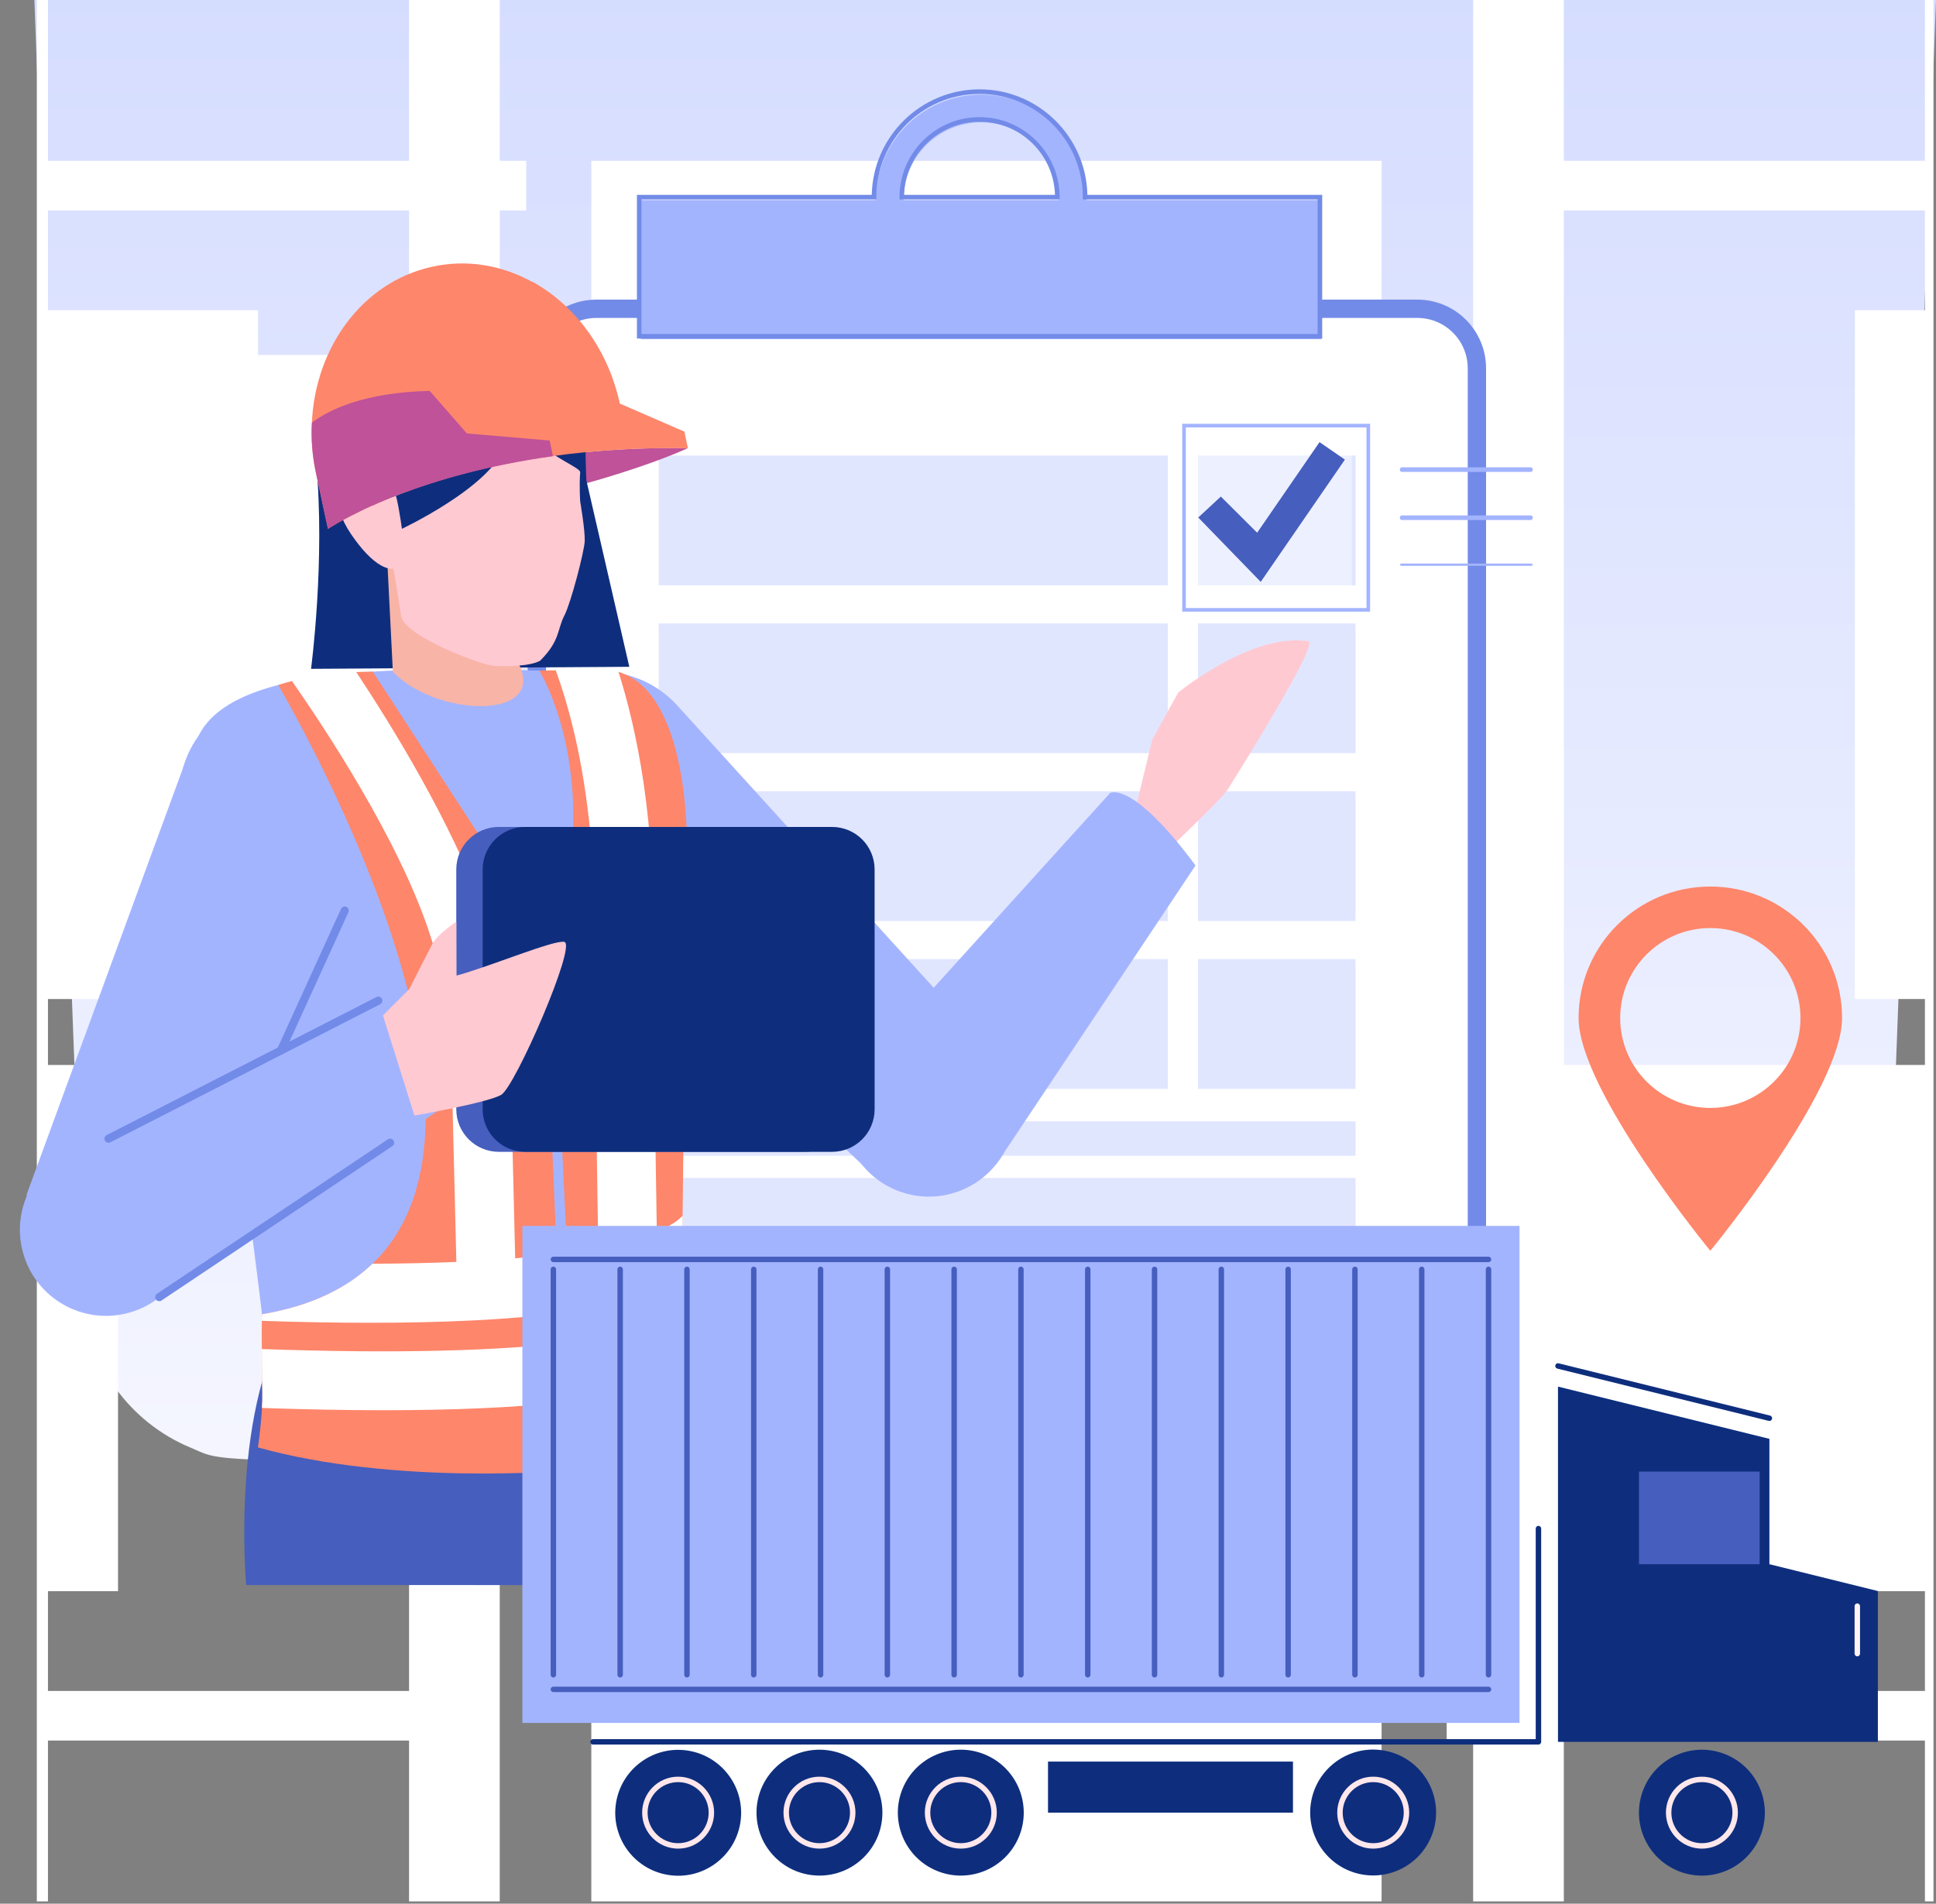 <svg xmlns="http://www.w3.org/2000/svg" fill="none" viewBox="0 0 845 831" height="831" width="845">
<rect x="0" y="0" width="845" height="831" fill="#808080" stroke="none"/>
<path fill="url(#paint0_linear_1627_11236)" d="M845 0C844.86 3.67 823.92 560.76 823.78 564.43C822.25 605.41 788.53 637.69 747.71 637.69C62.72 637.24 104.47 640.67 83.33 631.99C56.55 620.96 37.37 595.09 36.22 564.43L15 0H845Z"></path>
<path fill="white" d="M843.9 830V0H840.17V70.21H682.56V0H642.98V738.14H631.42V759.79H642.98V830H658.9H682.56V759.79H840.17V830H843.9ZM682.56 353.1V91.86H840.17V135.41H809.59V436.09H840.17V464.88H682.56V353.1ZM682.56 738.14V675.04H748.48V694.59H840.17V738.14H682.56Z"></path>
<path fill="white" d="M218.12 70.21V0H178.54V70.21H20.93V0H16.07V830H20.93V759.79H178.54V830H218.12V91.86H229.68V70.21H218.12ZM20.93 91.86H178.54V154.96H112.62V135.41H20.93V91.86ZM178.54 738.14H20.93V694.59H51.51V464.89H20.93V436.1H178.54V547.88V738.14Z"></path>
<path fill="white" d="M258.09 830H603.02L603.02 226.02H258.09L258.09 830Z"></path>
<path fill="white" d="M258.09 194.619L603.02 194.619V70.219L258.09 70.219V194.619Z"></path>
<path stroke-width="8" stroke="#728BE8" fill="white" d="M618.62 689.68H260.32C245.961 689.68 234.32 678.039 234.32 663.68L234.32 160.79C234.32 146.43 245.961 134.79 260.32 134.79H618.62C632.979 134.79 644.62 146.43 644.62 160.79L644.62 663.68C644.62 678.039 632.979 689.68 618.62 689.68Z"></path>
<path fill="#E1E6FF" d="M591.64 489.471H287.29V504.511H591.64V489.471Z"></path>
<path fill="#E1E6FF" d="M474.3 87.349C474.3 61.909 453.67 41.279 428.23 41.279C402.79 41.279 382.16 61.909 382.16 87.349H279.68V148.059H576.77V87.349H474.29H474.3ZM394.29 87.349C394.29 68.599 409.49 53.409 428.24 53.409C446.99 53.409 462.18 68.609 462.18 87.349H394.29Z"></path>
<path fill="#A3B4FF" d="M474.3 87.349C474.3 61.909 453.67 41.279 428.23 41.279C402.79 41.279 382.16 61.909 382.16 87.349H279.68V148.059H576.77V87.349H474.29H474.3ZM394.29 87.349C394.29 68.599 409.49 53.409 428.24 53.409C446.99 53.409 462.18 68.609 462.18 87.349H394.29Z"></path>
<path fill="#728BE8" d="M577.09 147.78H278V85.07H380.49C381.02 59.58 401.93 39 427.55 39C453.17 39 474.07 59.57 474.61 85.07H577.1V147.78H577.09ZM280 145.78H575.09V87.07H472.61V86.07C472.61 61.22 452.39 41 427.54 41C402.69 41 382.47 61.22 382.47 86.07V87.07H279.99V145.78H280ZM462.49 87.07H392.6V86.07C392.6 66.8 408.28 51.13 427.54 51.13C446.8 51.13 462.49 66.81 462.49 86.07V87.07ZM394.61 85.07H460.47C459.94 67.37 445.37 53.13 427.54 53.13C409.71 53.13 395.14 67.37 394.61 85.07Z"></path>
<path fill="#E1E6FF" d="M591.64 514.24H287.29V632.23H591.64V514.24Z"></path>
<path fill="#E1E6FF" d="M509.72 198.85H287.5V255.5H509.72V198.85Z"></path>
<path fill="#E1E6FF" d="M591.65 198.85H522.89V255.5H591.65V198.85Z"></path>
<path fill="#E1E6FF" d="M509.72 272.119H287.5V328.769H509.72V272.119Z"></path>
<path fill="#E1E6FF" d="M591.65 272.119H522.89V328.769H591.65V272.119Z"></path>
<path fill="#E1E6FF" d="M509.72 345.391H287.5V402.041H509.72V345.391Z"></path>
<path fill="#E1E6FF" d="M591.65 345.391H522.89V402.041H591.65V345.391Z"></path>
<path fill="#E1E6FF" d="M509.72 418.66H287.5V475.31H509.72V418.66Z"></path>
<path fill="#E1E6FF" d="M591.65 418.66H522.89V475.31H591.65V418.66Z"></path>
<path fill="#465EBD" d="M289.05 560.949C319.799 617.883 310.523 618.31 317.148 691.902H207.431L128.683 566.41L289.033 560.949H289.05Z"></path>
<path fill="#465EBD" d="M247.248 573.892L260.52 691.901H107.447C107.447 691.901 100.168 611.933 128.532 571.566L247.248 573.892Z"></path>
<path fill="#FFC9D2" d="M507.192 373.508C507.192 373.508 533.411 348.619 535.724 344.85C538.037 341.082 573.269 285.284 571.508 280.033C546.73 275.619 514.262 302.317 514.262 302.317L502.987 322.68L495.601 352.962C495.601 352.962 500.271 367.262 507.192 373.508Z"></path>
<path fill="#A3B4FF" d="M435.991 506.498L521.815 377.792C493.93 340.251 484.521 346.161 484.521 346.161L368.308 474.472L403.525 487.552L435.974 506.503L435.991 506.498Z"></path>
<path fill="#A3B4FF" d="M227.028 367.506C211.112 348.226 213.839 319.695 233.119 303.779C252.399 287.863 280.93 290.59 296.846 309.87C312.761 329.15 310.034 357.681 290.754 373.597C271.475 389.513 242.943 386.785 227.028 367.506Z"></path>
<path fill="#A3B4FF" d="M229.021 369.278L377.9 509.91L405.488 484.392L430.015 455.919L295.24 307.553C278.217 289.29 249.566 288.282 231.268 305.341C213.006 322.365 211.997 351.015 229.021 369.278Z"></path>
<path fill="#A3B4FF" d="M394.68 520.78C374.8 514.839 363.501 493.906 369.443 474.026C375.384 454.146 396.317 442.847 416.197 448.789C436.077 454.73 447.376 475.663 441.434 495.543C435.493 515.423 414.56 526.722 394.68 520.78Z"></path>
<path fill="#A3B4FF" d="M78.139 348.283C77.847 323.284 97.875 302.782 122.874 302.489C147.872 302.197 168.374 322.226 168.667 347.224C168.959 372.223 148.931 392.725 123.932 393.018C98.934 393.31 78.431 373.281 78.139 348.283Z"></path>
<path fill="#A3B4FF" d="M82 329.468L11.516 521.756L45.846 537.045L81.681 548.353L164.836 365.975C174.905 343.129 164.536 316.408 141.637 306.321C118.791 296.252 92.07 306.622 82 329.486V329.468Z"></path>
<path fill="#A3B4FF" d="M10.065 546.899C4.506 526.909 16.206 506.197 36.196 500.639C56.186 495.08 76.898 506.779 82.457 526.769C88.016 546.759 76.317 567.471 56.326 573.03C36.336 578.589 15.624 566.89 10.065 546.899Z"></path>
<path fill="#A3B4FF" d="M118.171 608.429C118.171 608.429 105.837 479.795 78.213 350.365C78.213 350.365 80.832 333.624 86.477 321.608C103.412 285.508 199.256 292.516 259.387 293.17C284.852 293.453 298.549 335.252 295.965 391.862L294.833 598.183C284.711 637.363 139.601 619.95 118.189 608.429H118.171Z"></path>
<path fill="#FE866B" d="M112.544 631.825C172.446 648.566 246.947 641.947 246.947 641.947L245.691 612.147L244.629 586.416L244.08 573.286L243.001 547.396L238.099 430.99C237.621 419.328 234.896 406.109 229.427 395.792L162.713 293.207C160.359 293.207 157.952 293.26 155.51 293.366C145.706 293.826 135.637 295.189 127.444 297.277C125.32 297.808 123.321 298.392 121.498 299.011C135.018 323.025 228.224 488.574 162.606 551.626C151.493 562.332 135.796 570.083 114.384 573.693C114.331 574.029 114.296 575.056 114.278 576.595C114.243 579.48 114.243 584.098 114.278 588.912C114.331 597.441 114.473 606.573 114.508 607.67C114.561 609.811 114.508 612.2 114.349 614.642C113.871 623.048 112.579 631.86 112.579 631.86L112.544 631.825Z"></path>
<path fill="#FE866B" d="M244.593 400.445C242.31 409.453 241.319 418.743 241.779 428.034L247.548 546.793L248.805 572.683L249.442 585.849L250.698 611.579L252.061 639.858C252.061 639.858 278.198 633.24 299.806 611.615L299.098 600.661L297.417 574.647L297.523 565.64L297.576 560.632L297.93 530.654L299.806 368.68C299.806 368.68 301.133 302.479 269.899 293.277C267.51 292.569 264.926 292.215 262.13 292.215L242.47 292.604L235.356 292.746C235.356 292.746 261.44 334.084 244.54 400.463L244.593 400.445Z"></path>
<path fill="white" d="M269.934 293.241C277.331 316.441 286.799 358.221 284.799 416.46L286.675 537.432C293.276 535.113 296.496 532.229 297.965 530.618L297.611 560.596C292.072 563.056 285.595 565.232 278.181 567.126C277.579 567.32 276.96 567.48 276.322 567.586C268.235 569.568 259.086 571.267 248.84 572.647L247.584 546.757C252.556 546.05 257.069 545.324 261.122 544.545L259.139 416.513C259.139 416.301 259.139 416.088 259.139 415.876C260.679 371.794 255.087 338.189 250.115 317.768C247.425 306.761 244.646 298.302 242.541 292.551C252.928 291.188 263.316 289.843 269.952 293.223L269.934 293.241Z"></path>
<path fill="white" d="M114.243 576.578C131.019 577.144 146.768 577.427 161.474 577.427C194.035 577.427 221.517 576.065 244.062 573.286L242.983 547.397C237.497 548.087 231.48 548.724 224.862 549.272L222.544 453.766C222.261 433.751 217.66 415.931 210.776 397.014C196.743 358.507 170.994 316.796 155.492 293.367C145.476 293.207 135.39 294.499 127.426 297.277C141.778 317.876 173.631 365.904 187.222 406.605C192.354 421.983 196.601 438.051 196.831 454.261L199.185 550.865C188.231 551.325 176.073 551.608 162.571 551.644C151.458 562.35 135.761 570.101 114.349 573.711C114.295 574.047 114.26 575.074 114.243 576.613V576.578Z"></path>
<path fill="white" d="M249.442 585.832L250.698 611.563C253.954 611.173 257.087 610.766 260.113 610.324C276.517 607.917 289.4 604.732 299.116 600.644L297.434 574.63L297.54 565.623C296.443 567.87 296.019 570.454 296.373 572.967C293.612 575.374 283.454 581.638 249.46 585.832H249.442Z"></path>
<path fill="white" d="M114.314 614.606C133.249 615.261 150.927 615.597 167.331 615.597C197.999 615.597 224.172 614.447 245.691 612.146L244.629 586.416C217.394 589.407 176.268 591.088 114.26 588.893C114.313 597.423 114.455 606.554 114.49 607.652C114.543 609.793 114.491 612.182 114.331 614.624L114.314 614.606Z"></path>
<path fill="#BF5299" d="M143.211 230.821C143.211 230.821 197.663 193.889 300.212 195.64C300.212 195.64 245.584 221.601 143.211 230.821Z"></path>
<path fill="#0E2E7D" d="M255.936 209.676C255.936 209.676 255.158 195.024 255.936 187.786C256.715 180.548 256.396 179.327 258.148 173.452C259.9 167.559 261.6 159.985 261.6 159.985C261.6 159.985 178.232 126.15 173.206 125.955C168.181 125.761 187.098 129.088 187.098 129.088L140.185 163.79C140.185 163.79 137.212 194.015 137.938 201.519C142.079 244.344 135.761 291.964 135.761 291.964L274.677 291.079L255.936 209.676Z"></path>
<path fill="#F8B4A6" d="M168.659 237.355L171.472 293.187C191.575 314.564 246.416 314.759 222.42 283.49C220.031 278.11 219.748 270.996 221.677 264.802L168.641 237.355H168.659Z"></path>
<path fill="#FFC9D2" d="M238.399 194.636L251.778 184.904C251.778 184.904 251.778 184.904 251.778 184.886C245.071 160.324 181.984 185.417 181.984 185.417L179.719 199.362C179.719 199.362 223.969 182.322 220.703 193.751C215.394 212.332 174.25 231.41 174.25 231.41L167.508 228.95L168.694 230.932C168.694 230.932 173.843 259.547 174.994 268.625C176.144 277.703 209.714 290.108 215.076 290.604C220.42 291.099 231.409 290.851 235.745 288.426C244.593 279.578 243.104 274.871 246.363 268.625C249.106 263.368 254.999 240.929 255.211 236.222C255.406 231.515 253.229 218.881 253.229 218.881C253.229 218.881 252.769 212.102 253.229 206.138C253.388 204.139 239.107 198.688 238.399 194.636Z"></path>
<path fill="#FFC9D2" d="M172.322 214.898C172.322 214.898 163.615 200.033 150.927 205.289C145.636 207.483 144.415 220.172 153.174 233.09C161.934 246.008 171.667 253.122 177.188 244.504C177.188 244.504 174.551 220.844 172.339 214.898H172.322Z"></path>
<path fill="#0E2E7D" d="M251.105 183.008C251.105 183.008 231.233 175.947 216.509 184.901C200.884 194.404 194.566 206.774 177.754 213.799C177.754 213.799 182.727 211.322 188.708 205.535C194.689 199.749 206.299 177.133 232.861 171.965C232.861 171.965 219.818 173.257 210.828 178.336C201.839 183.415 192.655 196.262 187.558 203.536C182.462 210.809 172.64 213.941 172.64 213.941L180.356 177.646L232.082 167.488C246.203 168.515 252.45 173.753 251.123 183.026L251.105 183.008Z"></path>
<path fill="#FE866B" d="M300.248 195.678C278.393 195.288 258.697 196.686 241.302 199.075C213.129 202.915 190.85 209.498 174.693 215.674C173.153 216.329 171.667 216.913 170.269 217.409C168.446 218.063 166.765 218.807 165.155 219.532C164.04 220.098 162.978 220.594 161.934 220.93C160.253 221.656 158.713 222.399 157.315 223.125C151.086 226.044 146.91 228.54 144.822 229.814C144.68 229.973 144.539 230.044 144.397 230.061C143.831 230.38 143.494 230.628 143.282 230.787C143.211 230.787 143.211 230.858 143.211 230.858H143.14L137.867 206.331C136.292 198.969 135.708 191.572 136.133 184.458C137.584 151.72 158.129 123.335 188.178 116.54C203.662 112.983 219.04 115.761 232.401 123.088L232.471 123.017C250.504 133.051 264.731 151.455 270.164 174.601C270.412 175.592 270.589 176.194 270.589 176.194L298.691 188.404L300.266 195.695L300.248 195.678Z"></path>
<path fill="#BF5299" d="M241.319 199.075V199.145C213.218 203.056 190.938 209.569 174.711 215.674C173.171 216.328 171.685 216.912 170.287 217.408C168.464 218.222 166.783 218.877 165.173 219.532C164.058 220.098 162.996 220.593 161.952 220.93C160.271 221.655 158.731 222.398 157.333 223.124C151.104 226.132 146.928 228.539 144.84 229.813C144.698 229.972 144.556 230.043 144.415 230.061C143.849 230.379 143.512 230.627 143.3 230.786V230.857H143.158L137.885 206.33C136.31 198.968 135.726 191.571 136.15 184.457C143.831 178.742 159.156 171.291 187.54 170.637L203.768 189.2L239.922 192.315L241.337 199.075H241.319Z"></path>
<path fill="#A3B4FF" d="M69.489 566.242L193.097 483.583C190.212 446.81 171.632 433.467 171.632 433.467L17.532 512.339L45.846 537.043L69.489 566.26V566.242Z"></path>
<path fill="#728BE8" d="M47.369 498.838C47.634 498.838 47.917 498.767 48.183 498.643L165.916 438.388C166.783 437.945 167.137 436.883 166.677 435.999C166.234 435.131 165.173 434.795 164.288 435.238L46.555 495.493C45.688 495.936 45.333 496.998 45.793 497.882C46.112 498.502 46.731 498.838 47.369 498.838Z"></path>
<path fill="#728BE8" d="M122.63 460.311C123.303 460.311 123.94 459.922 124.241 459.267L152.077 398.215C152.484 397.33 152.077 396.268 151.192 395.861C150.307 395.454 149.246 395.861 148.839 396.746L121.002 457.798C120.595 458.683 121.002 459.745 121.887 460.152C122.117 460.258 122.383 460.311 122.613 460.311H122.63Z"></path>
<path fill="#728BE8" d="M69.507 568.011C69.843 568.011 70.179 567.923 70.48 567.71L171.26 500.305C172.074 499.756 172.286 498.659 171.756 497.845C171.207 497.031 170.11 496.819 169.296 497.35L68.515 564.755C67.701 565.303 67.489 566.401 68.02 567.215C68.356 567.728 68.922 567.993 69.489 567.993L69.507 568.011Z"></path>
<path fill="#465EBD" d="M217.713 360.982H351.656C361.908 360.982 370.219 369.294 370.219 379.546V484.237C370.219 494.489 361.908 502.8 351.656 502.8H217.713C207.461 502.8 199.15 494.489 199.15 484.237V379.546C199.15 369.294 207.461 360.982 217.713 360.982Z"></path>
<path fill="#0E2E7D" d="M229.233 360.982H363.176C373.429 360.982 381.74 369.294 381.74 379.546V484.237C381.74 494.489 373.429 502.8 363.176 502.8H229.233C218.981 502.8 210.67 494.489 210.67 484.237V379.546C210.67 369.294 218.981 360.982 229.233 360.982Z"></path>
<path fill="#FFC9D2" d="M178.551 431.889C178.551 431.889 186.532 416.157 188.691 412.051C190.85 407.946 199.15 402.318 199.15 402.318L199.203 425.872C213.165 422.191 241.868 410.122 246.328 411.166C251.796 412.458 224.809 474.501 218.722 477.952C212.634 481.421 180.887 486.96 180.887 486.96L167.155 443.285C167.155 443.285 172.516 437.782 178.533 431.871L178.551 431.889Z"></path>
<path fill="#A3B4FF" d="M663.219 535.131H228V752.092H663.219V535.131Z"></path>
<path fill="#465EBD" d="M649.689 550.956H241.53C240.876 550.956 240.341 550.421 240.341 549.767C240.341 549.113 240.876 548.578 241.53 548.578H649.689C650.343 548.578 650.878 549.113 650.878 549.767C650.878 550.421 650.343 550.956 649.689 550.956Z"></path>
<path fill="#465EBD" d="M649.689 738.645H241.53C240.876 738.645 240.341 738.11 240.341 737.456C240.341 736.803 240.876 736.268 241.53 736.268H649.689C650.343 736.268 650.878 736.803 650.878 737.456C650.878 738.11 650.343 738.645 649.689 738.645Z"></path>
<path fill="#465EBD" d="M241.53 732.273C240.876 732.273 240.341 731.738 240.341 731.084V554.093C240.341 553.439 240.876 552.904 241.53 552.904C242.184 552.904 242.719 553.439 242.719 554.093V731.084C242.719 731.738 242.184 732.273 241.53 732.273Z"></path>
<path fill="#465EBD" d="M270.681 732.273C270.027 732.273 269.492 731.738 269.492 731.084V554.093C269.492 553.439 270.027 552.904 270.681 552.904C271.335 552.904 271.87 553.439 271.87 554.093V731.084C271.87 731.738 271.335 732.273 270.681 732.273Z"></path>
<path fill="#465EBD" d="M299.833 732.273C299.179 732.273 298.644 731.738 298.644 731.084V554.093C298.644 553.439 299.179 552.904 299.833 552.904C300.487 552.904 301.022 553.439 301.022 554.093V731.084C301.022 731.738 300.487 732.273 299.833 732.273Z"></path>
<path fill="#465EBD" d="M328.985 732.273C328.331 732.273 327.796 731.738 327.796 731.084V554.093C327.796 553.439 328.331 552.904 328.985 552.904C329.639 552.904 330.174 553.439 330.174 554.093V731.084C330.174 731.738 329.639 732.273 328.985 732.273Z"></path>
<path fill="#465EBD" d="M358.148 732.273C357.494 732.273 356.959 731.738 356.959 731.084V554.093C356.959 553.439 357.494 552.904 358.148 552.904C358.802 552.904 359.337 553.439 359.337 554.093V731.084C359.337 731.738 358.802 732.273 358.148 732.273Z"></path>
<path fill="#465EBD" d="M387.3 732.273C386.646 732.273 386.111 731.738 386.111 731.084V554.093C386.111 553.439 386.646 552.904 387.3 552.904C387.954 552.904 388.489 553.439 388.489 554.093V731.084C388.489 731.738 387.954 732.273 387.3 732.273Z"></path>
<path fill="#465EBD" d="M416.452 732.273C415.798 732.273 415.263 731.738 415.263 731.084V554.093C415.263 553.439 415.798 552.904 416.452 552.904C417.106 552.904 417.641 553.439 417.641 554.093V731.084C417.641 731.738 417.106 732.273 416.452 732.273Z"></path>
<path fill="#465EBD" d="M445.604 732.273C444.95 732.273 444.415 731.738 444.415 731.084V554.093C444.415 553.439 444.95 552.904 445.604 552.904C446.257 552.904 446.792 553.439 446.792 554.093V731.084C446.792 731.738 446.257 732.273 445.604 732.273Z"></path>
<path fill="#465EBD" d="M474.767 732.273C474.113 732.273 473.578 731.738 473.578 731.084V554.093C473.578 553.439 474.113 552.904 474.767 552.904C475.421 552.904 475.956 553.439 475.956 554.093V731.084C475.956 731.738 475.421 732.273 474.767 732.273Z"></path>
<path fill="#465EBD" d="M503.919 732.273C503.265 732.273 502.73 731.738 502.73 731.084V554.093C502.73 553.439 503.265 552.904 503.919 552.904C504.573 552.904 505.108 553.439 505.108 554.093V731.084C505.108 731.738 504.573 732.273 503.919 732.273Z"></path>
<path fill="#465EBD" d="M533.071 732.273C532.417 732.273 531.882 731.738 531.882 731.084V554.093C531.882 553.439 532.417 552.904 533.071 552.904C533.724 552.904 534.259 553.439 534.259 554.093V731.084C534.259 731.738 533.724 732.273 533.071 732.273Z"></path>
<path fill="#465EBD" d="M562.222 732.273C561.568 732.273 561.033 731.738 561.033 731.084V554.093C561.033 553.439 561.568 552.904 562.222 552.904C562.876 552.904 563.411 553.439 563.411 554.093V731.084C563.411 731.738 562.876 732.273 562.222 732.273Z"></path>
<path fill="#465EBD" d="M591.386 732.273C590.732 732.273 590.197 731.738 590.197 731.084V554.093C590.197 553.439 590.732 552.904 591.386 552.904C592.04 552.904 592.575 553.439 592.575 554.093V731.084C592.575 731.738 592.04 732.273 591.386 732.273Z"></path>
<path fill="#465EBD" d="M620.538 732.273C619.884 732.273 619.349 731.738 619.349 731.084V554.093C619.349 553.439 619.884 552.904 620.538 552.904C621.191 552.904 621.726 553.439 621.726 554.093V731.084C621.726 731.738 621.191 732.273 620.538 732.273Z"></path>
<path fill="#465EBD" d="M649.689 732.273C649.035 732.273 648.5 731.738 648.5 731.084V554.093C648.5 553.439 649.035 552.904 649.689 552.904C650.343 552.904 650.878 553.439 650.878 554.093V731.084C650.878 731.738 650.343 732.273 649.689 732.273Z"></path>
<path fill="#0E2E7D" d="M323.128 795.731C325.559 780.753 315.388 766.64 300.409 764.208C285.431 761.777 271.318 771.948 268.887 786.926C266.456 801.905 276.627 816.018 291.605 818.449C306.583 820.88 320.696 810.709 323.128 795.731Z"></path>
<path fill="#FFE7EB" d="M295.981 806.973C287.326 806.973 280.276 799.923 280.276 791.268C280.276 782.613 287.326 775.562 295.981 775.562C304.636 775.562 311.686 782.613 311.686 791.268C311.686 799.923 304.636 806.973 295.981 806.973ZM295.981 777.94C288.634 777.94 282.654 783.92 282.654 791.268C282.654 798.615 288.634 804.595 295.981 804.595C303.328 804.595 309.309 798.615 309.309 791.268C309.309 783.92 303.328 777.94 295.981 777.94Z"></path>
<path fill="#0E2E7D" d="M377.095 810.692C387.825 799.962 387.825 782.565 377.095 771.836C366.365 761.106 348.969 761.106 338.239 771.836C327.509 782.565 327.509 799.962 338.239 810.692C348.969 821.421 366.365 821.421 377.095 810.692Z"></path>
<path fill="#FFE7EB" d="M357.673 806.973C349.018 806.973 341.967 799.923 341.967 791.268C341.967 782.613 349.018 775.562 357.673 775.562C366.328 775.562 373.378 782.613 373.378 791.268C373.378 799.923 366.328 806.973 357.673 806.973ZM357.673 777.94C350.325 777.94 344.345 783.92 344.345 791.268C344.345 798.615 350.325 804.595 357.673 804.595C365.02 804.595 371 798.615 371 791.268C371 783.92 365.02 777.94 357.673 777.94Z"></path>
<path fill="#0E2E7D" d="M444.738 801.776C450.545 787.757 443.888 771.684 429.869 765.877C415.849 760.07 399.777 766.728 393.97 780.747C388.163 794.766 394.821 810.838 408.84 816.645C422.859 822.452 438.931 815.795 444.738 801.776Z"></path>
<path fill="#FFE7EB" d="M419.365 806.969C410.709 806.969 403.659 799.919 403.659 791.264C403.659 782.609 410.709 775.559 419.365 775.559C428.02 775.559 435.07 782.609 435.07 791.264C435.07 799.919 428.02 806.969 419.365 806.969ZM419.365 777.936C412.017 777.936 406.037 783.917 406.037 791.264C406.037 798.611 412.017 804.591 419.365 804.591C426.712 804.591 432.692 798.611 432.692 791.264C432.692 783.917 426.712 777.936 419.365 777.936Z"></path>
<path fill="#0E2E7D" d="M626.068 797.519C629.554 782.75 620.407 767.952 605.639 764.467C590.87 760.981 576.072 770.128 572.587 784.896C569.101 799.665 578.248 814.462 593.016 817.948C607.785 821.434 622.582 812.287 626.068 797.519Z"></path>
<path fill="#FFE7EB" d="M599.363 806.973C590.708 806.973 583.658 799.923 583.658 791.268C583.658 782.613 590.708 775.562 599.363 775.562C608.018 775.562 615.069 782.613 615.069 791.268C615.069 799.923 608.018 806.973 599.363 806.973ZM599.363 777.94C592.016 777.94 586.036 783.92 586.036 791.268C586.036 798.615 592.016 804.595 599.363 804.595C606.711 804.595 612.691 798.615 612.691 791.268C612.691 783.92 606.711 777.94 599.363 777.94Z"></path>
<path fill="#0E2E7D" d="M753.337 816.656C767.356 810.849 774.014 794.777 768.207 780.758C762.4 766.738 746.327 760.081 732.308 765.888C718.289 771.695 711.632 787.767 717.439 801.786C723.246 815.805 739.318 822.463 753.337 816.656Z"></path>
<path fill="#FFE7EB" d="M742.827 806.975C734.172 806.975 727.122 799.925 727.122 791.27C727.122 782.615 734.172 775.564 742.827 775.564C751.482 775.564 758.533 782.615 758.533 791.27C758.533 799.925 751.482 806.975 742.827 806.975ZM742.827 777.942C735.48 777.942 729.5 783.922 729.5 791.27C729.5 798.617 735.48 804.597 742.827 804.597C750.175 804.597 756.155 798.617 756.155 791.27C756.155 783.922 750.175 777.942 742.827 777.942Z"></path>
<path fill="#0E2E7D" d="M564.338 768.975H457.421V791.266H564.338V768.975Z"></path>
<path fill="#0E2E7D" d="M671.482 761.544H258.828C258.174 761.544 257.639 761.009 257.639 760.356C257.639 759.702 258.174 759.167 258.828 759.167H670.293V667.265C670.293 666.611 670.828 666.076 671.482 666.076C672.136 666.076 672.671 666.611 672.671 667.265V760.356C672.671 761.009 672.136 761.544 671.482 761.544Z"></path>
<path fill="#0E2E7D" d="M772.288 682.815V628.09L680.006 605.287V760.355H764.239H772.288H819.63V694.526L772.288 682.815Z"></path>
<path fill="#0E2E7D" d="M772.288 620.279C772.193 620.279 772.098 620.279 772.003 620.244L679.721 597.429C679.079 597.274 678.698 596.632 678.853 595.99C679.007 595.348 679.649 594.968 680.291 595.122L772.573 617.937C773.215 618.092 773.596 618.734 773.441 619.376C773.311 619.923 772.823 620.279 772.288 620.279Z"></path>
<path fill="#FFF3F6" d="M810.654 723.036C810 723.036 809.465 722.501 809.465 721.847V701.113C809.465 700.459 810 699.924 810.654 699.924C811.308 699.924 811.843 700.459 811.843 701.113V721.847C811.843 722.501 811.308 723.036 810.654 723.036Z"></path>
<path fill="#465EBD" d="M768.02 642.381H715.352V682.815H768.02V642.381Z"></path>
<path fill="#FE866B" d="M746.5 387C714.74 387 689 412.686 689 444.379C689 476.072 746.5 546 746.5 546C746.5 546 804 476.072 804 444.379C804 412.686 778.26 387 746.5 387ZM746.5 483.636C724.776 483.636 707.16 466.058 707.16 444.379C707.16 422.701 724.776 405.122 746.5 405.122C768.224 405.122 785.84 422.701 785.84 444.379C785.84 466.058 768.224 483.636 746.5 483.636Z"></path>
<path fill="white" d="M510 259H590V179H510V259Z" opacity="0.4"></path>
<path fill="#A3B4FF" d="M598 267H516V185H598V267ZM517.576 265.424H596.424V186.576H517.576V265.424Z"></path>
<path fill="#465EBD" d="M550.264 254L523 225.908L532.849 216.761L548.704 232.545L575.928 193L587 200.633L550.264 254Z"></path>
<path fill="#A3B4FF" d="M668.211 206H611.789C611.355 206 611 205.55 611 205C611 204.45 611.355 204 611.789 204H668.211C668.645 204 669 204.45 669 205C669 205.55 668.645 206 668.211 206Z"></path>
<path fill="#A3B4FF" d="M668.211 227H611.789C611.355 227 611 226.55 611 226C611 225.45 611.355 225 611.789 225H668.211C668.645 225 669 225.45 669 226C669 226.55 668.645 227 668.211 227Z"></path>
<path fill="#A3B4FF" d="M668.211 247H611.789C611.355 247 611 246.775 611 246.5C611 246.225 611.355 246 611.789 246H668.211C668.645 246 669 246.225 669 246.5C669 246.775 668.645 247 668.211 247Z"></path>
<defs>
<linearGradient gradientUnits="userSpaceOnUse" y2="652.02" x2="430" y1="-24.74" x1="430" id="paint0_linear_1627_11236">
<stop stop-color="#D4DCFF"></stop>
<stop stop-color="#F5F6FF" offset="1"></stop>
</linearGradient>
</defs>
</svg>
